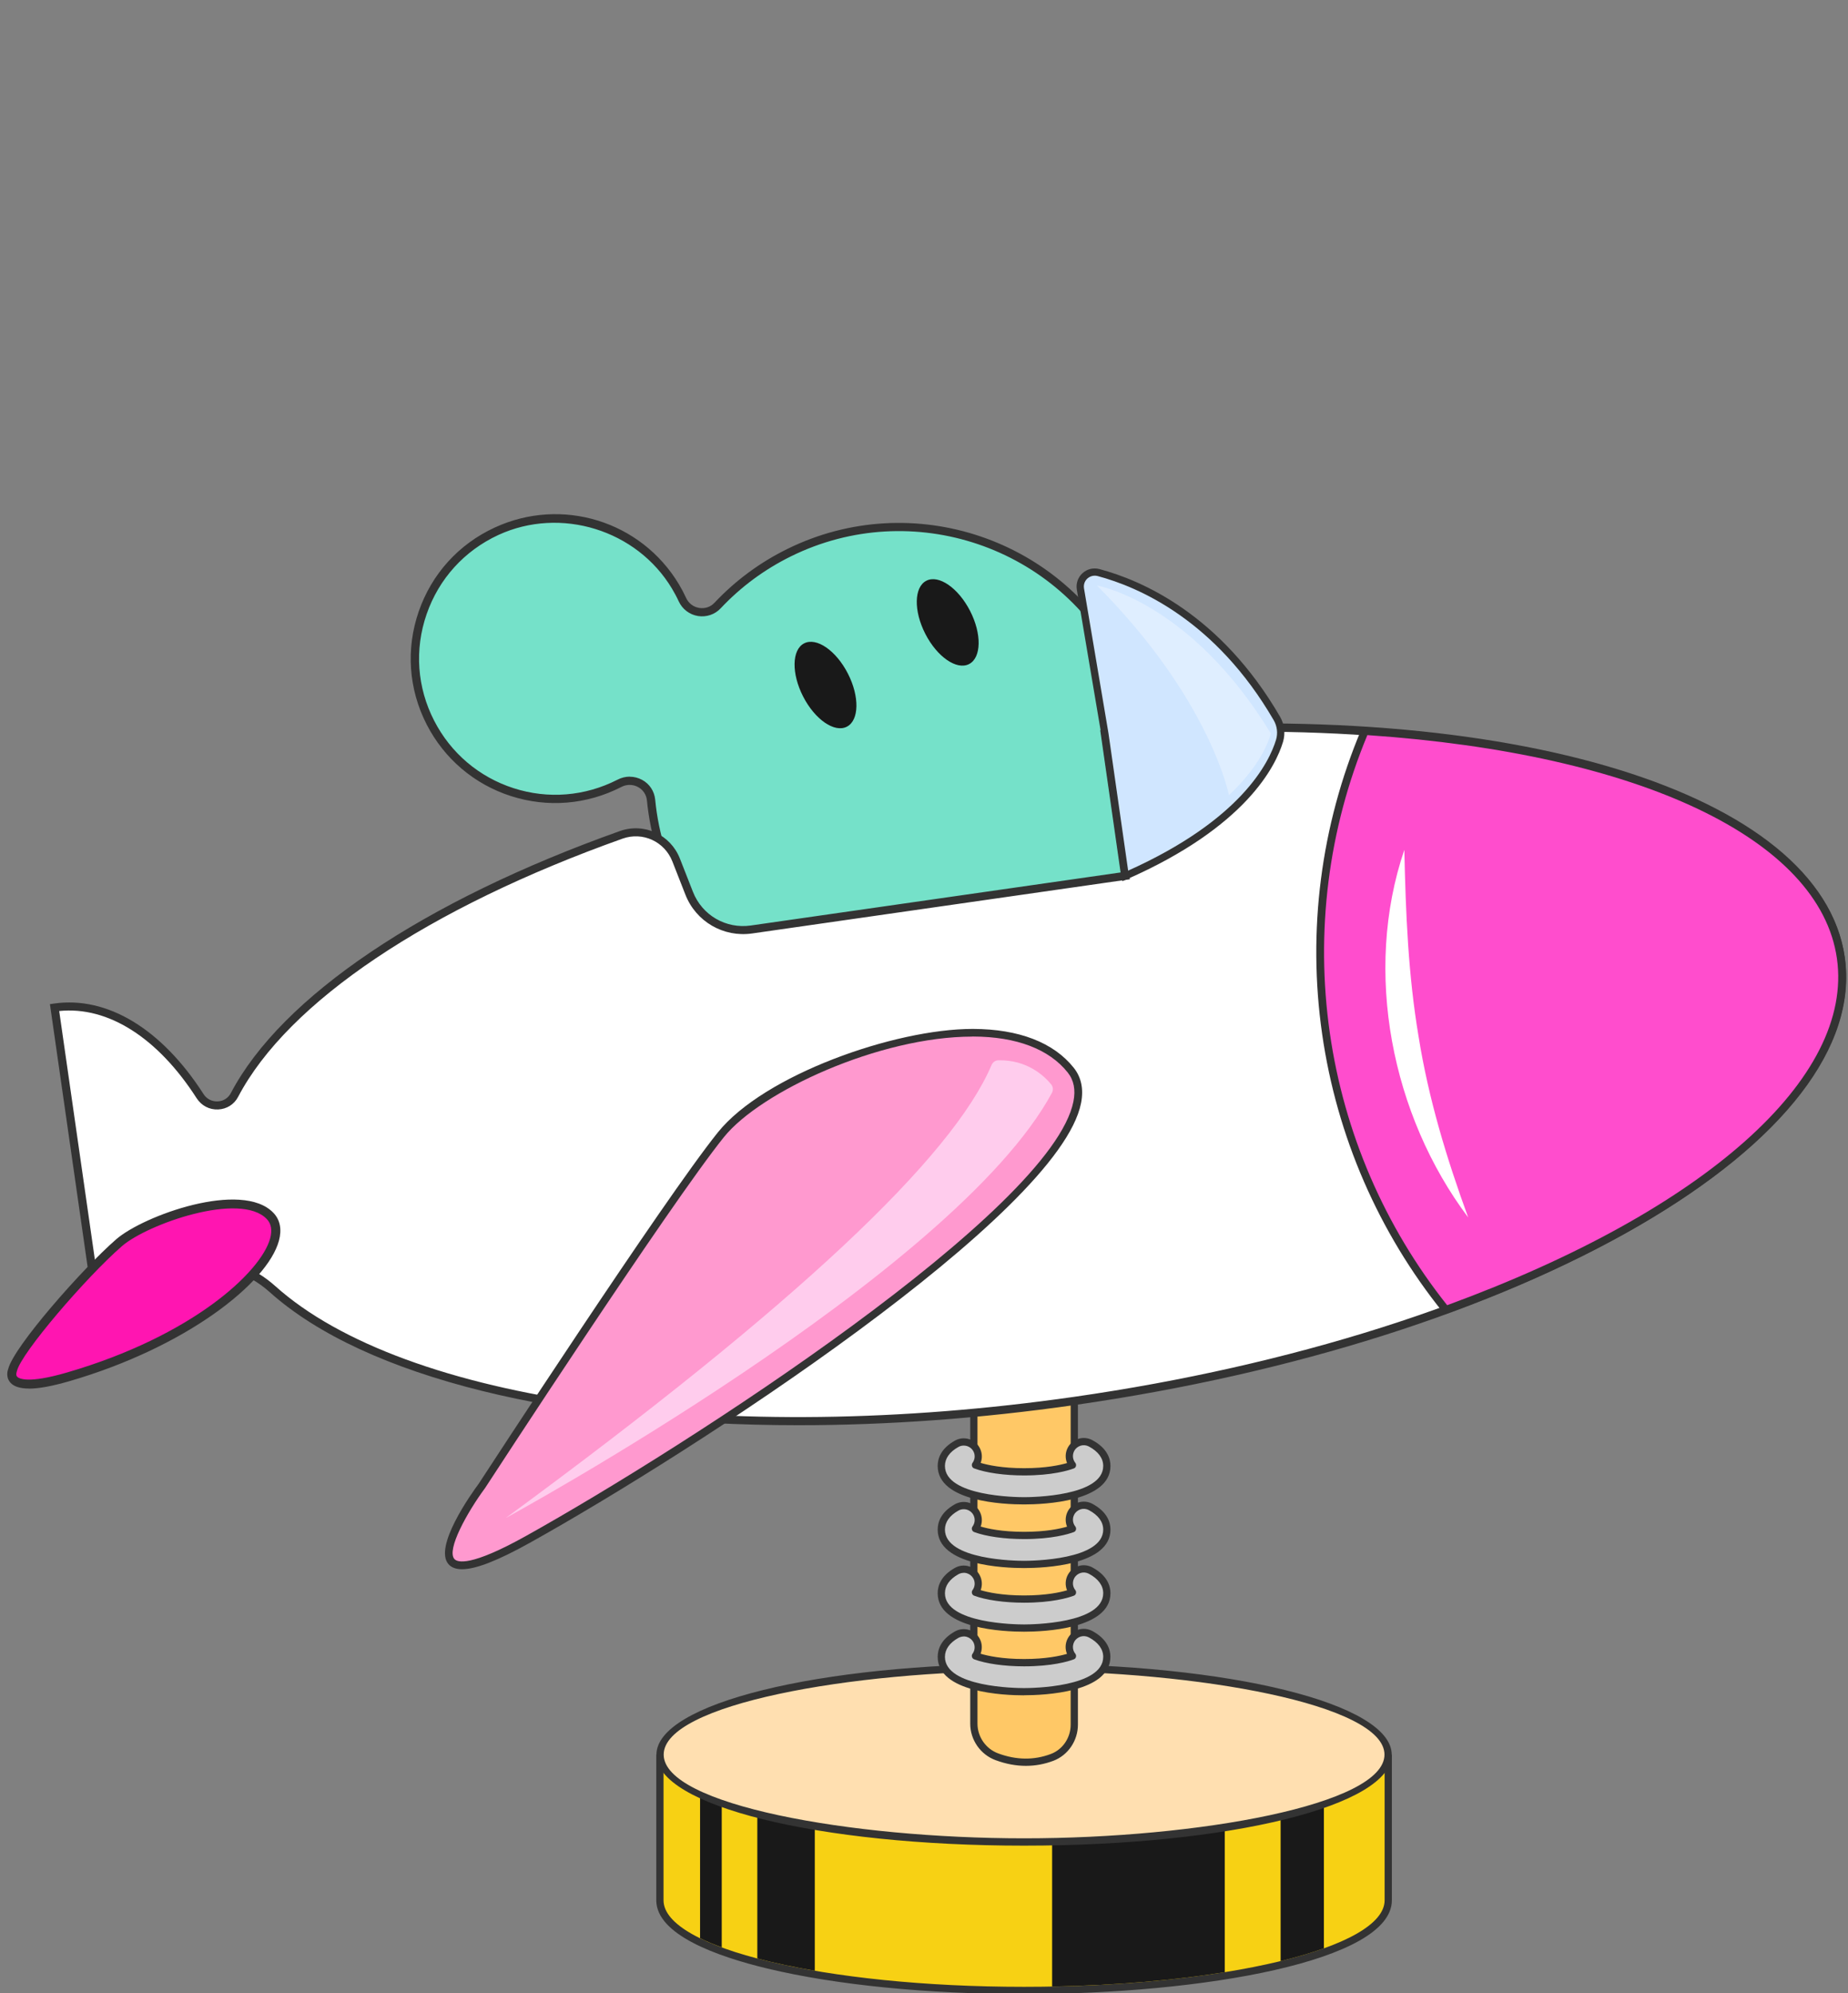 <svg width="255" height="275" viewBox="0 0 255 275" fill="none" xmlns="http://www.w3.org/2000/svg">
<rect x="0" y="0" width="255" height="275" fill="#808080" stroke="none"/>
<g clip-path="url(#clip0_12759_1090)">
<path d="M141.309 274.63C113.129 274.63 91.059 269.17 91.059 262.19V242.1H92.059C92.059 248.3 114.609 253.54 141.309 253.54C168.009 253.54 190.559 248.3 190.559 242.1H191.559V262.19C191.559 269.17 169.489 274.63 141.309 274.63Z" fill="#F7D114"/>
<path d="M191.059 242.11V262.2C191.059 268.79 168.789 274.14 141.309 274.14C113.829 274.14 91.559 268.79 91.559 262.2V242.11C91.559 248.7 113.829 254.05 141.309 254.05C168.789 254.05 191.059 248.7 191.059 242.11ZM192.059 242.11H190.059C190.059 247.28 170.039 253.05 141.309 253.05C112.579 253.05 92.559 247.28 92.559 242.11H90.559V262.2C90.559 266.94 98.899 269.94 105.899 271.62C115.369 273.89 127.949 275.14 141.309 275.14C165.909 275.14 192.059 270.6 192.059 262.2V242.11Z" fill="#333333"/>
<path d="M96.6 267.43C97.49 267.87 98.49 268.29 99.59 268.69V248.6C98.49 248.2 97.49 247.78 96.6 247.34V267.43Z" fill="#191919"/>
<path d="M182.679 248.74C180.919 249.37 178.919 249.96 176.709 250.5V270.59C178.919 270.05 180.929 269.46 182.679 268.83V248.74Z" fill="#191919"/>
<path d="M145.18 274.1C153.95 273.94 162.09 273.23 169 272.12V252.03C162.09 253.14 153.95 253.85 145.18 254.01V274.1Z" fill="#191919"/>
<path d="M112.43 251.83C109.55 251.34 106.88 250.77 104.5 250.14V270.23C106.88 270.86 109.54 271.42 112.43 271.92V251.83Z" fill="#191919"/>
<path d="M68.54 73.3C77.45 69.19 88.17 72.5 93.21 80.92C93.57 81.52 93.89 82.13 94.18 82.75C95.07 84.66 97.59 85.08 99.04 83.55C101.78 80.63 105.09 78.14 108.91 76.26C125.86 67.91 146.59 74.95 154.96 91.89C163.31 108.79 156.49 129.35 139.56 137.86C123.32 146.02 103.31 140.02 94.28 124.24C91.76 119.83 90.32 115.12 89.87 110.4C89.67 108.3 87.4 107.11 85.52 108.08C85.5 108.08 85.49 108.1 85.47 108.1C75.96 112.98 64.3 109.22 59.42 99.71C54.42 89.95 58.5 77.93 68.56 73.3H68.54Z" fill="#75E1C9"/>
<path d="M124.109 142.1C111.949 142.1 100.189 135.74 93.759 124.52C91.259 120.14 89.749 115.41 89.269 110.45C89.189 109.66 88.749 108.98 88.049 108.6C87.339 108.21 86.469 108.2 85.749 108.58C80.969 111.03 75.569 111.47 70.499 109.84C65.439 108.21 61.309 104.7 58.879 99.97C56.379 95.09 55.989 89.55 57.779 84.37C59.569 79.19 63.299 75.07 68.289 72.78C77.539 68.52 88.459 71.89 93.689 80.63C94.049 81.23 94.379 81.86 94.679 82.51C95.019 83.25 95.679 83.75 96.479 83.88C97.279 84.01 98.049 83.75 98.599 83.16C101.469 80.11 104.839 77.62 108.629 75.75C125.909 67.23 146.899 74.36 155.439 91.64C163.919 108.81 156.899 129.77 139.779 138.38C134.749 140.91 129.379 142.11 124.089 142.11L124.109 142.1ZM86.899 107.17C87.489 107.17 88.069 107.32 88.599 107.6C89.639 108.17 90.289 109.16 90.409 110.34C90.869 115.14 92.329 119.72 94.749 123.95C103.659 139.53 123.219 145.41 139.279 137.34C155.839 129.02 162.629 108.74 154.429 92.13C146.169 75.42 125.859 68.52 109.149 76.76C105.479 78.57 102.219 80.98 99.449 83.93C98.649 84.79 97.469 85.18 96.319 85C95.149 84.81 94.159 84.06 93.659 82.98C93.379 82.37 93.059 81.78 92.719 81.21C87.869 73.11 77.359 69.86 68.779 73.81C64.079 75.98 60.559 79.86 58.869 84.74C57.179 89.62 57.549 94.85 59.909 99.44C62.199 103.9 66.089 107.21 70.859 108.75C75.629 110.29 80.719 109.87 85.189 107.59C85.739 107.3 86.329 107.16 86.909 107.16L86.899 107.17Z" fill="#333333"/>
<path d="M133.718 91.628C135.423 90.754 135.487 87.471 133.859 84.296C132.232 81.121 129.53 79.256 127.824 80.13C126.119 81.005 126.056 84.287 127.683 87.462C129.311 90.637 132.013 92.502 133.718 91.628Z" fill="#191919"/>
<path d="M116.855 100.268C118.56 99.393 118.623 96.111 116.996 92.936C115.368 89.761 112.666 87.896 110.961 88.77C109.256 89.644 109.192 92.927 110.82 96.102C112.447 99.277 115.149 101.142 116.855 100.268Z" fill="#191919"/>
<path d="M91.08 242.11C91.08 235.45 113.57 230.06 141.31 230.06C169.05 230.06 191.54 235.46 191.54 242.11C191.54 248.76 169.05 254.16 141.31 254.16C113.57 254.16 91.08 248.76 91.08 242.11Z" fill="#FFDFB0"/>
<path d="M141.31 254.66C112.87 254.66 90.58 249.15 90.58 242.11C90.58 235.07 112.86 229.56 141.31 229.56C169.76 229.56 192.04 235.07 192.04 242.11C192.04 249.15 169.76 254.66 141.31 254.66ZM141.31 230.55C117.3 230.55 91.58 235.19 91.58 242.1C91.58 249.01 117.29 253.65 141.31 253.65C165.33 253.65 191.04 249.01 191.04 242.1C191.04 235.19 165.33 230.55 141.31 230.55Z" fill="#333333"/>
<path d="M145.179 242.48C142.739 243.4 140.199 243.37 137.559 242.4C135.649 241.69 134.379 239.87 134.379 237.83V191.13H148.239V237.96C148.239 239.95 147.039 241.78 145.179 242.48Z" fill="#FFC866"/>
<path d="M141.559 243.65C140.189 243.65 138.799 243.39 137.389 242.87C135.289 242.1 133.879 240.07 133.879 237.83V190.63H148.739V237.96C148.739 240.18 147.379 242.18 145.359 242.95C144.119 243.42 142.849 243.65 141.559 243.65ZM134.879 191.63V237.83C134.879 239.65 136.029 241.3 137.729 241.93C140.239 242.86 142.689 242.89 145.009 242.01C146.649 241.39 147.739 239.77 147.739 237.96V191.63H134.879Z" fill="#333333"/>
<path d="M141.309 207.08C139.399 207.08 129.889 206.85 129.889 202.27C129.889 201.42 130.259 200.19 131.999 199.21C132.959 198.67 134.179 199.01 134.719 199.97C135.119 200.68 135.039 201.52 134.589 202.14C135.809 202.59 138.119 203.08 141.299 203.08C144.479 203.08 146.749 202.61 147.969 202.16C147.489 201.55 147.389 200.7 147.769 199.97C148.289 199 149.499 198.63 150.479 199.15C152.319 200.14 152.709 201.4 152.709 202.27C152.709 206.85 143.199 207.08 141.289 207.08H141.309Z" fill="#CCCCCC"/>
<path d="M141.309 207.58C138.509 207.58 129.389 207.2 129.389 202.27C129.389 201.28 129.799 199.88 131.759 198.78C132.959 198.1 134.489 198.53 135.159 199.73C135.529 200.39 135.579 201.17 135.319 201.85C136.289 202.14 138.279 202.58 141.309 202.58C144.339 202.58 146.269 202.15 147.239 201.87C146.959 201.19 146.989 200.4 147.349 199.73C147.669 199.14 148.189 198.71 148.829 198.52C149.469 198.32 150.149 198.4 150.729 198.71C152.789 199.82 153.229 201.26 153.229 202.27C153.229 207.19 144.109 207.58 141.309 207.58ZM132.979 199.46C132.729 199.46 132.479 199.52 132.249 199.65C131.029 200.33 130.389 201.24 130.389 202.27C130.389 206.46 140.189 206.58 141.309 206.58C142.429 206.58 152.229 206.46 152.229 202.27C152.229 201.21 151.549 200.28 150.259 199.59C149.909 199.4 149.499 199.36 149.119 199.47C148.739 199.59 148.419 199.84 148.229 200.2C147.949 200.73 147.999 201.37 148.379 201.84C148.479 201.96 148.509 202.13 148.469 202.29C148.429 202.45 148.309 202.57 148.159 202.62C147.379 202.91 145.149 203.58 141.309 203.58C138.619 203.58 136.049 203.22 134.419 202.61C134.269 202.56 134.159 202.43 134.119 202.28C134.079 202.13 134.099 201.97 134.199 201.84C134.549 201.37 134.589 200.73 134.299 200.22C134.019 199.73 133.509 199.46 132.989 199.46H132.979Z" fill="#333333"/>
<path d="M141.309 215.86C139.399 215.86 129.889 215.63 129.889 211.05C129.889 210.2 130.259 208.97 131.999 207.99C132.959 207.45 134.179 207.79 134.719 208.75C135.119 209.46 135.039 210.3 134.589 210.91C135.809 211.37 138.119 211.85 141.299 211.85C144.479 211.85 146.749 211.38 147.969 210.92C147.489 210.31 147.389 209.46 147.769 208.73C148.289 207.76 149.499 207.39 150.479 207.91C152.319 208.9 152.709 210.16 152.709 211.03C152.709 215.61 143.199 215.84 141.289 215.84L141.309 215.86Z" fill="#CCCCCC"/>
<path d="M141.309 216.36C138.509 216.36 129.389 215.98 129.389 211.05C129.389 210.06 129.799 208.66 131.759 207.56C132.959 206.88 134.489 207.31 135.159 208.51C135.529 209.17 135.579 209.95 135.319 210.63C136.289 210.92 138.269 211.36 141.309 211.36C144.349 211.36 146.259 210.93 147.239 210.65C146.959 209.97 146.989 209.18 147.349 208.51C147.669 207.92 148.189 207.49 148.829 207.3C149.469 207.11 150.149 207.18 150.729 207.49C152.789 208.6 153.229 210.04 153.229 211.05C153.229 215.98 144.109 216.36 141.309 216.36ZM132.979 208.24C132.729 208.24 132.479 208.3 132.249 208.43C131.029 209.11 130.389 210.02 130.389 211.05C130.389 215.24 140.189 215.36 141.309 215.36C142.429 215.36 152.229 215.24 152.229 211.05C152.229 209.99 151.549 209.06 150.259 208.37C149.909 208.18 149.499 208.14 149.119 208.25C148.739 208.37 148.419 208.62 148.229 208.98C147.949 209.51 147.999 210.15 148.379 210.62C148.479 210.74 148.509 210.91 148.469 211.07C148.429 211.23 148.309 211.35 148.159 211.4C147.379 211.69 145.149 212.36 141.309 212.36C138.619 212.36 136.049 212 134.419 211.39C134.269 211.33 134.159 211.21 134.119 211.06C134.079 210.91 134.099 210.75 134.199 210.62C134.549 210.15 134.589 209.51 134.299 209C134.019 208.51 133.509 208.24 132.989 208.24H132.979Z" fill="#333333"/>
<path d="M141.309 224.64C139.399 224.64 129.889 224.41 129.889 219.83C129.889 218.98 130.259 217.75 131.999 216.77C132.959 216.23 134.179 216.57 134.719 217.53C135.119 218.24 135.039 219.08 134.589 219.7C135.809 220.15 138.119 220.64 141.299 220.64C144.479 220.64 146.749 220.17 147.969 219.72C147.489 219.11 147.389 218.26 147.769 217.53C148.289 216.56 149.499 216.19 150.479 216.71C152.319 217.7 152.709 218.96 152.709 219.83C152.709 224.41 143.199 224.64 141.289 224.64H141.309Z" fill="#CCCCCC"/>
<path d="M141.309 225.14C138.509 225.14 129.389 224.76 129.389 219.83C129.389 218.84 129.799 217.44 131.759 216.34C132.339 216.01 133.019 215.93 133.659 216.11C134.299 216.29 134.839 216.71 135.159 217.29C135.529 217.95 135.579 218.73 135.319 219.41C136.289 219.7 138.279 220.14 141.309 220.14C144.339 220.14 146.269 219.71 147.239 219.43C146.959 218.75 146.989 217.96 147.349 217.29C147.669 216.7 148.189 216.27 148.829 216.08C149.469 215.88 150.149 215.96 150.729 216.27C152.789 217.38 153.229 218.82 153.229 219.83C153.229 224.75 144.109 225.14 141.309 225.14ZM132.979 217.02C132.729 217.02 132.469 217.09 132.249 217.21C131.029 217.89 130.389 218.8 130.389 219.83C130.389 224.02 140.189 224.14 141.309 224.14C142.429 224.14 152.229 224.02 152.229 219.83C152.229 218.77 151.549 217.84 150.259 217.15C149.909 216.96 149.499 216.92 149.119 217.03C148.739 217.15 148.419 217.4 148.229 217.76C147.949 218.29 147.999 218.93 148.379 219.4C148.479 219.52 148.509 219.69 148.469 219.85C148.429 220.01 148.309 220.13 148.159 220.18C147.379 220.47 145.149 221.14 141.309 221.14C138.619 221.14 136.049 220.78 134.419 220.17C134.269 220.12 134.159 219.99 134.119 219.84C134.079 219.69 134.099 219.53 134.199 219.4C134.549 218.93 134.589 218.29 134.299 217.78C134.099 217.43 133.779 217.18 133.399 217.07C133.269 217.03 133.129 217.01 132.989 217.01L132.979 217.02Z" fill="#333333"/>
<path d="M141.309 233.42C139.399 233.42 129.889 233.19 129.889 228.61C129.889 227.76 130.259 226.53 132.009 225.55C132.969 225.01 134.189 225.35 134.729 226.32C135.129 227.03 135.049 227.87 134.599 228.48C135.819 228.94 138.129 229.42 141.309 229.42C144.489 229.42 146.759 228.95 147.979 228.5C147.499 227.89 147.399 227.04 147.779 226.31C148.299 225.34 149.509 224.97 150.489 225.49C152.329 226.48 152.719 227.74 152.719 228.61C152.719 233.19 143.209 233.42 141.299 233.42H141.309Z" fill="#CCCCCC"/>
<path d="M141.309 233.92C138.509 233.92 129.389 233.54 129.389 228.61C129.389 227.62 129.799 226.21 131.759 225.11C132.339 224.78 133.019 224.7 133.659 224.88C134.299 225.06 134.839 225.48 135.159 226.06C135.529 226.71 135.569 227.49 135.309 228.18C136.279 228.47 138.259 228.91 141.299 228.91C144.339 228.91 146.259 228.48 147.229 228.2C146.949 227.52 146.979 226.73 147.339 226.06C147.659 225.47 148.179 225.04 148.819 224.85C149.459 224.66 150.139 224.73 150.719 225.04C152.779 226.15 153.219 227.59 153.219 228.6C153.219 233.52 144.099 233.91 141.299 233.91L141.309 233.92ZM132.979 225.8C132.729 225.8 132.479 225.87 132.249 225.99C131.029 226.67 130.389 227.58 130.389 228.61C130.389 232.8 140.189 232.92 141.309 232.92C142.429 232.92 152.229 232.8 152.229 228.61C152.229 227.55 151.549 226.62 150.259 225.93C149.909 225.74 149.499 225.7 149.119 225.81C148.739 225.93 148.419 226.18 148.229 226.54C147.949 227.07 147.999 227.71 148.379 228.18C148.479 228.3 148.509 228.47 148.469 228.63C148.429 228.79 148.309 228.91 148.159 228.96C147.379 229.25 145.149 229.92 141.309 229.92C138.619 229.92 136.049 229.56 134.419 228.95C134.269 228.89 134.159 228.77 134.119 228.62C134.079 228.47 134.099 228.31 134.199 228.18C134.549 227.71 134.579 227.07 134.299 226.56C134.099 226.21 133.779 225.96 133.399 225.85C133.259 225.81 133.129 225.79 132.989 225.79L132.979 225.8Z" fill="#333333"/>
<path d="M152.469 101.271L155.279 120.861L103.689 128.261C100.019 128.791 96.459 126.721 95.109 123.271L93.309 118.681C92.129 115.681 88.769 114.131 85.729 115.211C58.979 124.731 39.369 137.751 32.359 151.111C31.379 152.971 28.759 153.031 27.619 151.261C22.229 142.861 14.879 137.981 7.539 139.031L12.859 176.121L25.939 174.241C30.169 173.631 34.409 175.011 37.599 177.871C55.089 193.561 98.889 200.391 148.319 193.301C210.259 184.421 257.579 157.051 254.009 132.171C250.769 109.611 206.809 96.841 152.469 101.281V101.271Z" fill="white"/>
<path d="M110.209 196.65C77.679 196.65 50.399 190.11 37.209 178.28C34.099 175.49 30.009 174.22 26.009 174.79L12.369 176.75L6.889 138.55L7.449 138.47C14.799 137.41 22.319 141.97 28.079 150.95C28.509 151.63 29.239 152.01 30.049 151.97C30.819 151.94 31.489 151.51 31.849 150.83C38.849 137.5 58.419 124.32 85.529 114.67C88.879 113.48 92.519 115.15 93.819 118.47L95.619 123.06C96.889 126.29 100.169 128.19 103.599 127.7L154.629 120.38L151.819 100.76L152.419 100.71C208.339 96.14 251.299 109.34 254.559 132.08C256.319 144.36 246.179 157.54 225.999 169.21C205.979 180.79 178.409 189.54 148.389 193.85C135.239 195.74 122.349 196.65 110.209 196.65ZM27.919 173.53C31.569 173.53 35.139 174.9 37.969 177.44C55.849 193.48 100.159 199.63 148.239 192.73C178.129 188.44 205.549 179.74 225.449 168.23C245.199 156.81 255.149 144.02 253.449 132.23C250.339 110.53 207.259 97.48 153.109 101.77L155.909 121.32L103.769 128.8C99.829 129.36 96.039 127.17 94.579 123.45L92.779 118.86C91.699 116.11 88.689 114.73 85.919 115.71C59.069 125.27 39.729 138.25 32.859 151.34C32.319 152.38 31.289 153.03 30.109 153.08C28.899 153.14 27.799 152.56 27.139 151.54C21.769 143.17 14.899 138.81 8.169 139.5L13.329 175.46L25.859 173.66C26.549 173.56 27.229 173.51 27.919 173.51V173.53Z" fill="#333333"/>
<path d="M66.49 205.02C66.49 205.02 91.889 165.99 99.48 156.56C107.069 147.13 138.199 135.62 147.749 147.65C157.299 159.68 98.21 198.25 72.84 212.4C52.809 223.57 66.49 205.02 66.49 205.02Z" fill="#FF99CF"/>
<path d="M63.75 216.52C62.91 216.52 62.3 216.29 61.89 215.83C59.81 213.46 64.96 206.2 66.05 204.73C66.64 203.83 91.59 165.52 99.06 156.24C105.44 148.31 123.46 141.97 134.2 141.97H134.29C140.6 141.99 145.4 143.85 148.17 147.34C149.21 148.65 149.55 150.29 149.17 152.21C146.13 167.57 95.66 200.31 73.1 212.88C68.72 215.32 65.66 216.52 63.76 216.52H63.75ZM134.17 143.03C121.36 143.03 104.96 150.6 99.89 156.9C92.4 166.2 67.19 204.92 66.94 205.31L66.92 205.34C64.49 208.63 61.58 213.84 62.7 215.11C63.11 215.58 64.91 216.21 72.58 211.93C95 199.43 145.15 166.98 148.12 151.98C148.44 150.36 148.18 149.05 147.33 147.98C144.77 144.76 140.26 143.04 134.29 143.02H134.18L134.17 143.03Z" fill="#333333"/>
<path d="M1.729 189.06C2.309 186.4 11.509 175.76 16.43 171.47C20.059 168.31 33.3 163.6 37.27 167.78C41.239 171.95 29.79 184.05 9.399 189.97C0.099 192.68 1.719 189.06 1.719 189.06H1.729Z" fill="#FF15B1"/>
<path d="M4 191.59C2.76 191.59 1.9 191.31 1.42 190.76C0.86 190.12 0.97 189.3 1.14 188.87C1.9 185.82 11.309 175.11 16.029 171C19.799 167.72 33.4 162.8 37.73 167.35C38.65 168.31 38.91 169.64 38.489 171.19C36.91 177.04 25.669 185.89 9.59 190.57C7.24 191.25 5.39 191.6 4.01 191.6L4 191.59ZM2.3 189.31C2.3 189.31 2.15 189.71 2.36 189.95C2.6 190.21 3.8 190.96 9.23 189.38C26.489 184.36 36.02 175.53 37.279 170.87C37.58 169.74 37.429 168.85 36.819 168.21C33.169 164.37 20.34 168.89 16.829 171.94C11.909 176.22 2.87 186.73 2.33 189.2L2.29 189.32L2.3 189.31Z" fill="#333333"/>
<path d="M188.339 100.87C182.969 113.61 180.869 127.92 182.979 142.6C185.059 157.09 190.969 170.08 199.529 180.72C234.239 168.06 256.509 149.5 254.019 132.15C251.539 114.84 225.079 103.3 188.349 100.87H188.339Z" fill="#FF4DCD"/>
<path d="M199.339 181.36L199.099 181.06C190.219 170.02 184.459 156.75 182.439 142.68C180.389 128.42 182.259 113.89 187.839 100.66L187.989 100.31L188.369 100.33C226.739 102.87 252.089 115.03 254.539 132.07C256.989 149.16 235.979 167.99 199.709 181.22L199.349 181.35L199.339 181.36ZM188.679 101.43C183.289 114.38 181.499 128.58 183.499 142.53C185.469 156.28 191.069 169.26 199.689 180.09C235.239 167.05 255.829 148.73 253.469 132.23C251.109 115.78 226.299 103.99 188.679 101.43Z" fill="#333333"/>
<path d="M193.78 117.27C193.97 126.02 194.31 134.49 195.75 143.05C197.12 151.61 199.6 159.79 202.59 167.98C192.02 153.91 188.07 134.07 193.78 117.26V117.27Z" fill="white"/>
<path d="M152.469 101.27L149.089 81.26C148.849 79.82 150.169 78.62 151.579 79C156.829 80.4 167.949 84.92 176.199 99.14C176.739 100.07 176.869 101.19 176.559 102.22C175.499 105.73 171.379 113.79 155.269 120.86L152.459 101.27H152.469Z" fill="#D0E6FF"/>
<path d="M154.869 121.58L151.969 101.35L148.589 81.35C148.449 80.51 148.739 79.66 149.369 79.09C149.999 78.51 150.869 78.3 151.709 78.52C157.499 80.06 168.429 84.75 176.629 98.89C177.239 99.94 177.389 101.21 177.039 102.37C176.049 105.66 171.969 114.08 155.469 121.33L154.869 121.59V121.58ZM151.059 79.43C150.689 79.43 150.329 79.57 150.049 79.82C149.669 80.17 149.499 80.66 149.579 81.18L152.959 101.2L155.669 120.13C171.279 113.12 175.139 105.18 176.079 102.07C176.349 101.17 176.229 100.2 175.759 99.38C167.739 85.56 157.089 80.98 151.449 79.48C151.319 79.45 151.189 79.43 151.059 79.43Z" fill="#333333"/>
<path d="M69.869 209.41C69.869 209.41 131.689 175.75 145.159 150.78C145.359 150.4 145.319 149.94 145.039 149.61C144.129 148.5 141.759 146.2 137.739 146.3C137.329 146.31 136.979 146.58 136.819 146.95C131.439 159.64 109.959 179.98 69.859 209.4L69.869 209.41Z" fill="#FFCCED"/>
<g opacity="0.7">
<path d="M151.369 80.79C151.369 80.79 164.219 82.96 175.349 101.18C175.349 101.18 174.639 104.96 169.579 109.72C169.579 109.72 167.049 96.54 151.369 80.79Z" fill="#E6F1FF"/>
</g>
</g>
<defs>
<clipPath id="clip0_12759_1090">
<rect width="255" height="275" fill="white"/>
</clipPath>
</defs>
</svg>
